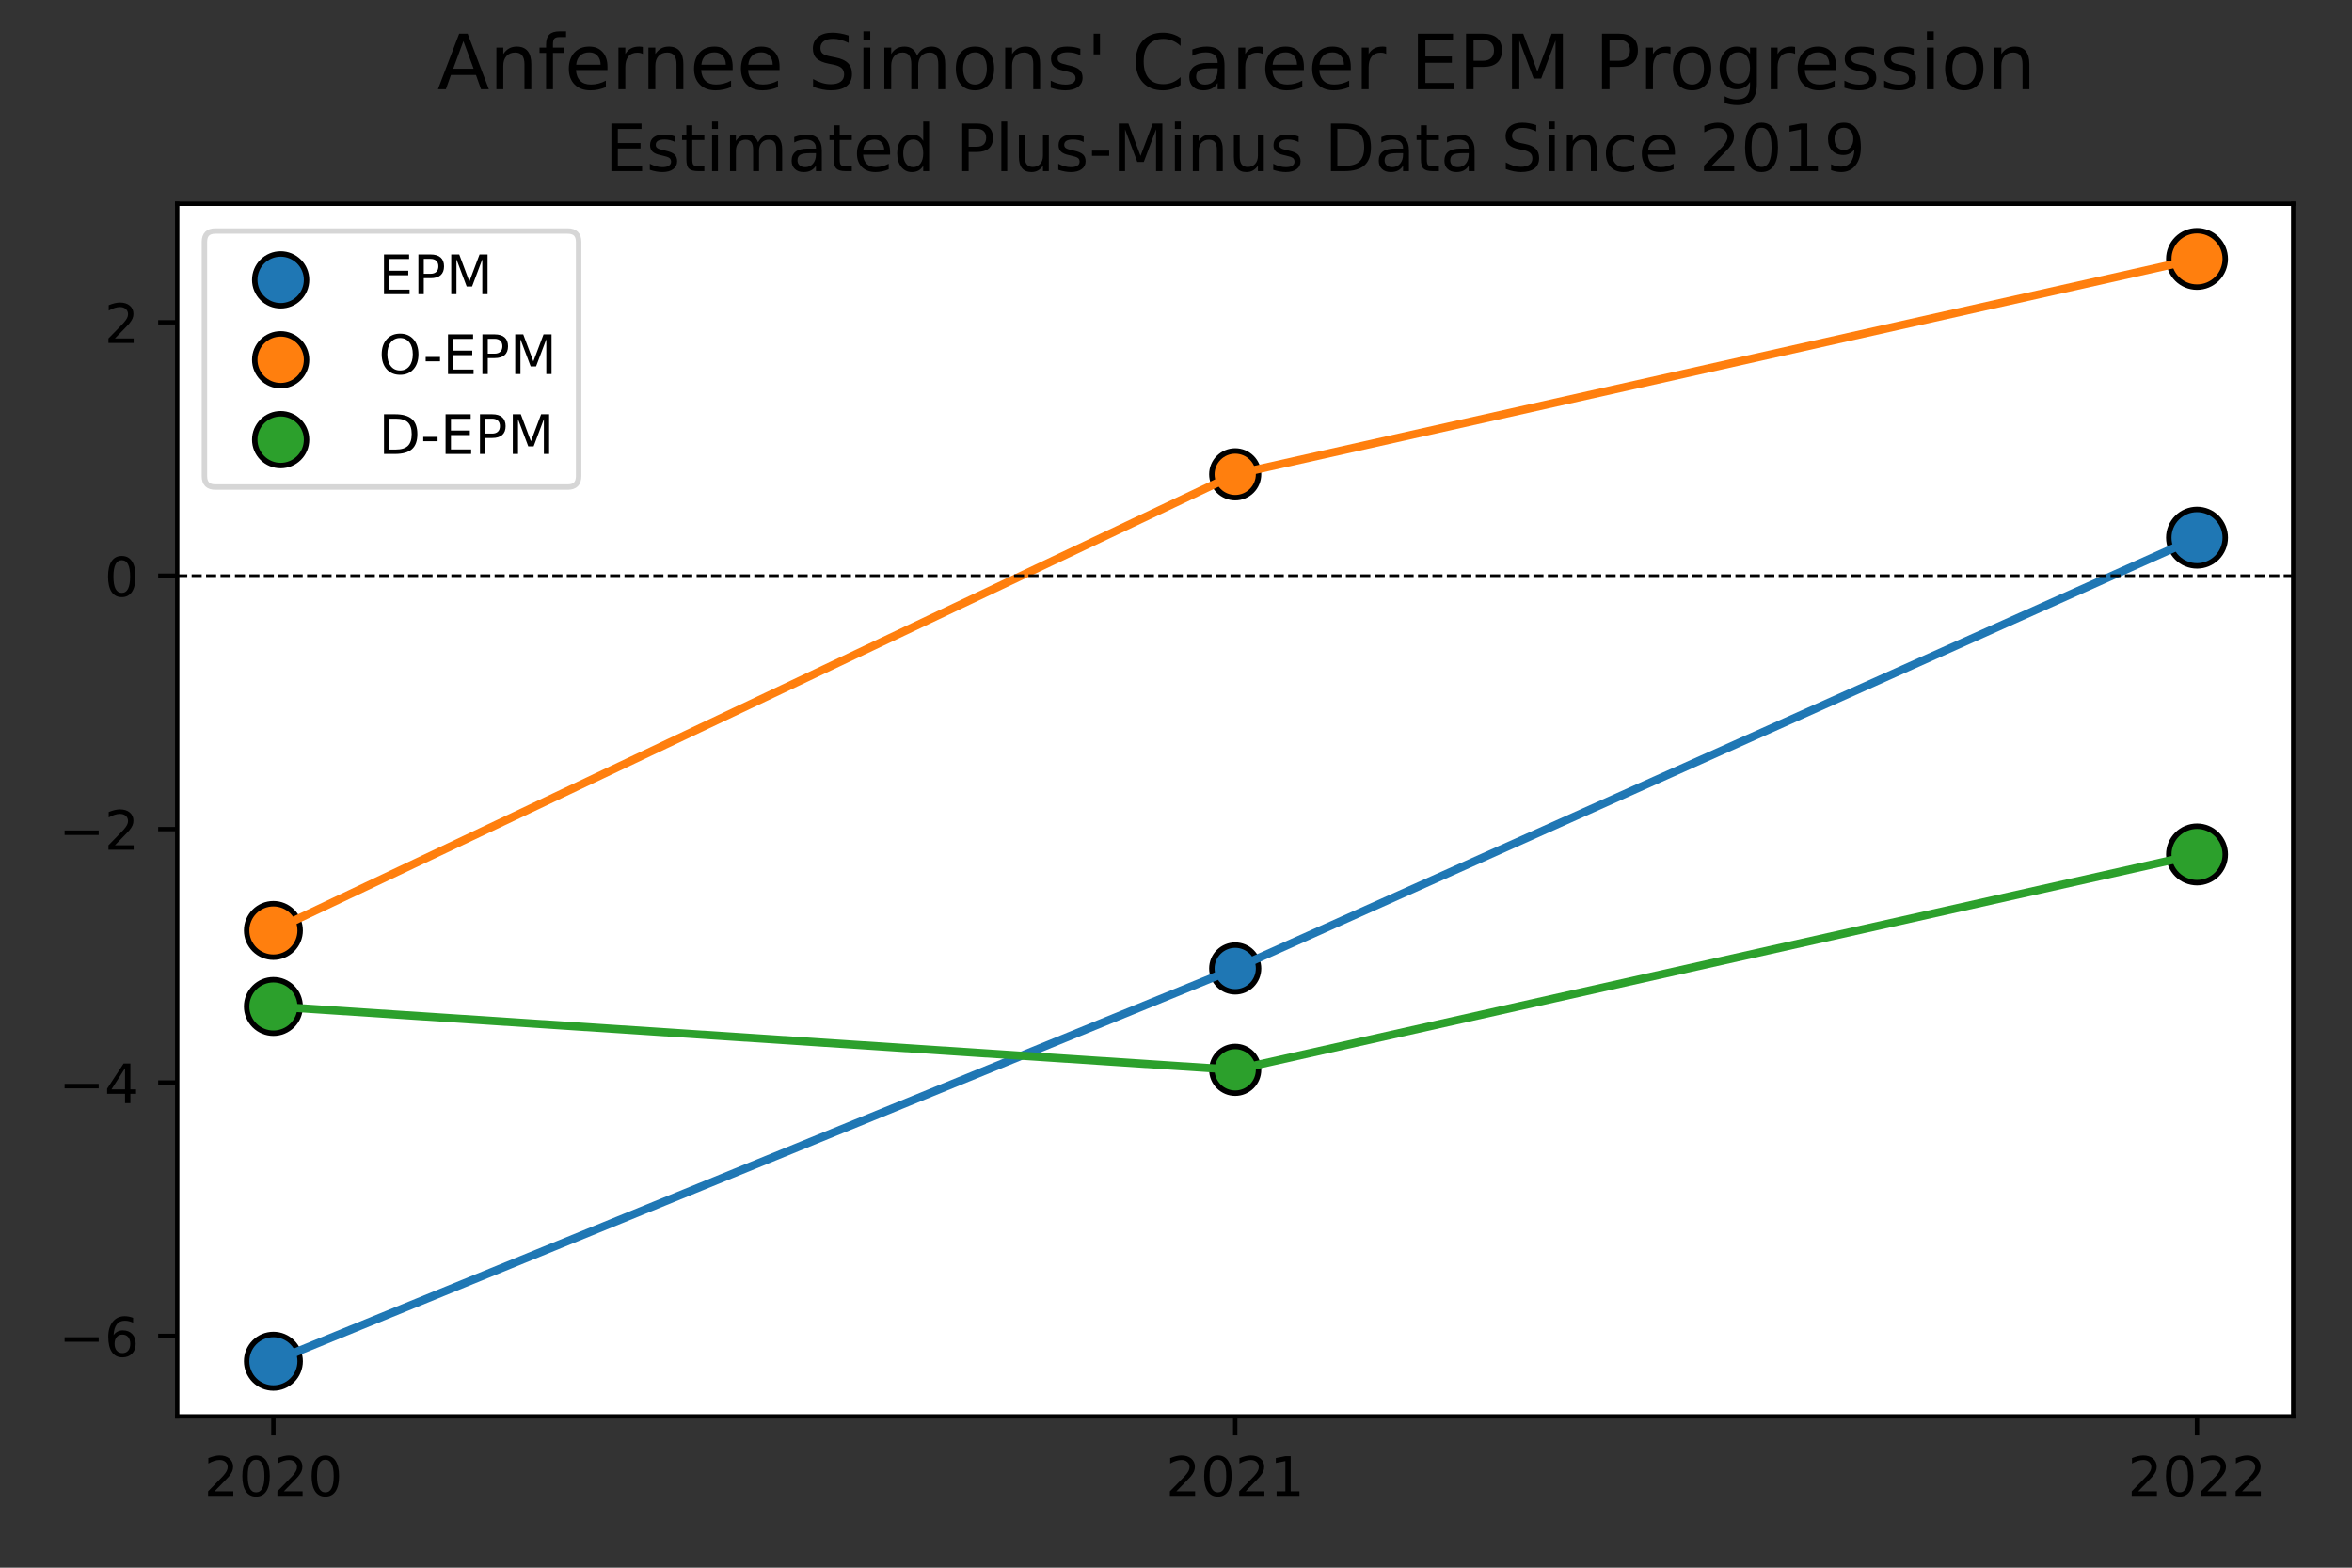 <?xml version="1.0" encoding="utf-8" standalone="no"?>
<!DOCTYPE svg PUBLIC "-//W3C//DTD SVG 1.1//EN"
  "http://www.w3.org/Graphics/SVG/1.1/DTD/svg11.dtd">
<!-- Created with matplotlib (https://matplotlib.org/) -->
<svg height="288pt" version="1.1" viewBox="0 0 432 288" width="432pt" xmlns="http://www.w3.org/2000/svg" xmlns:xlink="http://www.w3.org/1999/xlink">
 <rect x="0" y="0" width="432" height="288" fill="#333333" stroke="none"/>
 <defs>
  <style type="text/css">*{stroke-linecap:butt;stroke-linejoin:round;}</style>
 </defs>
 <g id="figure_1">
  <g id="patch_1">
   <path d="M 0 288 
L 432 288 
L 432 0 
L 0 0 
z
" style="fill:none;"/>
  </g>
  <g id="axes_1">
   <g id="patch_2">
    <path d="M 32.55 260.2 
L 421.2 260.2 
L 421.2 37.44 
L 32.55 37.44 
z
" style="fill:#ffffff;"/>
   </g>
   <g id="PathCollection_1">
    <path clip-path="url(#p07c6277e33)" d="M 50.216 254.989 
C 51.519 254.989 52.769 254.471 53.691 253.549 
C 54.612 252.628 55.13 251.378 55.13 250.075 
C 55.13 248.771 54.612 247.521 53.691 246.6 
C 52.769 245.678 51.519 245.16 50.216 245.16 
C 48.913 245.16 47.663 245.678 46.741 246.6 
C 45.819 247.521 45.302 248.771 45.302 250.075 
C 45.302 251.378 45.819 252.628 46.741 253.549 
C 47.663 254.471 48.913 254.989 50.216 254.989 
z
" style="fill:#1f77b4;stroke:#000000;"/>
    <path clip-path="url(#p07c6277e33)" d="M 226.875 182.206 
C 228.013 182.206 229.104 181.754 229.908 180.949 
C 230.713 180.145 231.165 179.054 231.165 177.916 
C 231.165 176.779 230.713 175.687 229.908 174.883 
C 229.104 174.079 228.013 173.627 226.875 173.627 
C 225.737 173.627 224.646 174.079 223.842 174.883 
C 223.037 175.687 222.585 176.779 222.585 177.916 
C 222.585 179.054 223.037 180.145 223.842 180.949 
C 224.646 181.754 225.737 182.206 226.875 182.206 
z
" style="fill:#1f77b4;stroke:#000000;"/>
    <path clip-path="url(#p07c6277e33)" d="M 403.534 103.96 
C 404.909 103.96 406.228 103.413 407.2 102.441 
C 408.173 101.469 408.719 100.15 408.719 98.775 
C 408.719 97.4 408.173 96.081 407.2 95.108 
C 406.228 94.136 404.909 93.59 403.534 93.59 
C 402.159 93.59 400.84 94.136 399.868 95.108 
C 398.895 96.081 398.349 97.4 398.349 98.775 
C 398.349 100.15 398.895 101.469 399.868 102.441 
C 400.84 103.413 402.159 103.96 403.534 103.96 
z
" style="fill:#1f77b4;stroke:#000000;"/>
   </g>
   <g id="PathCollection_2">
    <path clip-path="url(#p07c6277e33)" d="M 50.216 175.847 
C 51.519 175.847 52.769 175.33 53.691 174.408 
C 54.612 173.486 55.13 172.236 55.13 170.933 
C 55.13 169.63 54.612 168.38 53.691 167.458 
C 52.769 166.537 51.519 166.019 50.216 166.019 
C 48.913 166.019 47.663 166.537 46.741 167.458 
C 45.819 168.38 45.302 169.63 45.302 170.933 
C 45.302 172.236 45.819 173.486 46.741 174.408 
C 47.663 175.33 48.913 175.847 50.216 175.847 
z
" style="fill:#ff7f0e;stroke:#000000;"/>
    <path clip-path="url(#p07c6277e33)" d="M 226.875 91.426 
C 228.013 91.426 229.104 90.974 229.908 90.169 
C 230.713 89.365 231.165 88.274 231.165 87.136 
C 231.165 85.999 230.713 84.907 229.908 84.103 
C 229.104 83.299 228.013 82.847 226.875 82.847 
C 225.737 82.847 224.646 83.299 223.842 84.103 
C 223.037 84.907 222.585 85.999 222.585 87.136 
C 222.585 88.274 223.037 89.365 223.842 90.169 
C 224.646 90.974 225.737 91.426 226.875 91.426 
z
" style="fill:#ff7f0e;stroke:#000000;"/>
    <path clip-path="url(#p07c6277e33)" d="M 403.534 52.75 
C 404.909 52.75 406.228 52.204 407.2 51.232 
C 408.173 50.259 408.719 48.941 408.719 47.565 
C 408.719 46.19 408.173 44.871 407.2 43.899 
C 406.228 42.927 404.909 42.381 403.534 42.381 
C 402.159 42.381 400.84 42.927 399.868 43.899 
C 398.895 44.871 398.349 46.19 398.349 47.565 
C 398.349 48.941 398.895 50.259 399.868 51.232 
C 400.84 52.204 402.159 52.75 403.534 52.75 
z
" style="fill:#ff7f0e;stroke:#000000;"/>
   </g>
   <g id="PathCollection_3">
    <path clip-path="url(#p07c6277e33)" d="M 50.216 189.813 
C 51.519 189.813 52.769 189.296 53.691 188.374 
C 54.612 187.453 55.13 186.202 55.13 184.899 
C 55.13 183.596 54.612 182.346 53.691 181.424 
C 52.769 180.503 51.519 179.985 50.216 179.985 
C 48.913 179.985 47.663 180.503 46.741 181.424 
C 45.819 182.346 45.302 183.596 45.302 184.899 
C 45.302 186.202 45.819 187.453 46.741 188.374 
C 47.663 189.296 48.913 189.813 50.216 189.813 
z
" style="fill:#2ca02c;stroke:#000000;"/>
    <path clip-path="url(#p07c6277e33)" d="M 226.875 200.827 
C 228.013 200.827 229.104 200.375 229.908 199.571 
C 230.713 198.766 231.165 197.675 231.165 196.538 
C 231.165 195.4 230.713 194.309 229.908 193.505 
C 229.104 192.7 228.013 192.248 226.875 192.248 
C 225.737 192.248 224.646 192.7 223.842 193.505 
C 223.037 194.309 222.585 195.4 222.585 196.538 
C 222.585 197.675 223.037 198.766 223.842 199.571 
C 224.646 200.375 225.737 200.827 226.875 200.827 
z
" style="fill:#2ca02c;stroke:#000000;"/>
    <path clip-path="url(#p07c6277e33)" d="M 403.534 162.152 
C 404.909 162.152 406.228 161.606 407.2 160.633 
C 408.173 159.661 408.719 158.342 408.719 156.967 
C 408.719 155.592 408.173 154.273 407.2 153.301 
C 406.228 152.328 404.909 151.782 403.534 151.782 
C 402.159 151.782 400.84 152.328 399.868 153.301 
C 398.895 154.273 398.349 155.592 398.349 156.967 
C 398.349 158.342 398.895 159.661 399.868 160.633 
C 400.84 161.606 402.159 162.152 403.534 162.152 
z
" style="fill:#2ca02c;stroke:#000000;"/>
   </g>
   <g id="matplotlib.axis_1">
    <g id="xtick_1">
     <g id="line2d_1">
      <defs>
       <path d="M 0 0 
L 0 3.5 
" id="m295ca625ce" style="stroke:#000000;stroke-width:0.8;"/>
      </defs>
      <g>
       <use style="stroke:#000000;stroke-width:0.8;" x="50.216" xlink:href="#m295ca625ce" y="260.2"/>
      </g>
     </g>
     <g id="text_1">
      <!-- 2020 -->
      <g transform="translate(37.491 274.798)scale(0.1 -0.1)">
       <defs>
        <path d="M 19.188 8.297 
L 53.609 8.297 
L 53.609 0 
L 7.328 0 
L 7.328 8.297 
Q 12.938 14.109 22.625 23.891 
Q 32.328 33.688 34.812 36.531 
Q 39.547 41.844 41.422 45.531 
Q 43.312 49.219 43.312 52.781 
Q 43.312 58.594 39.234 62.25 
Q 35.156 65.922 28.609 65.922 
Q 23.969 65.922 18.812 64.312 
Q 13.672 62.703 7.812 59.422 
L 7.812 69.391 
Q 13.766 71.781 18.938 73 
Q 24.125 74.219 28.422 74.219 
Q 39.75 74.219 46.484 68.547 
Q 53.219 62.891 53.219 53.422 
Q 53.219 48.922 51.531 44.891 
Q 49.859 40.875 45.406 35.406 
Q 44.188 33.984 37.641 27.219 
Q 31.109 20.453 19.188 8.297 
z
" id="DejaVuSans-50"/>
        <path d="M 31.781 66.406 
Q 24.172 66.406 20.328 58.906 
Q 16.5 51.422 16.5 36.375 
Q 16.5 21.391 20.328 13.891 
Q 24.172 6.391 31.781 6.391 
Q 39.453 6.391 43.281 13.891 
Q 47.125 21.391 47.125 36.375 
Q 47.125 51.422 43.281 58.906 
Q 39.453 66.406 31.781 66.406 
z
M 31.781 74.219 
Q 44.047 74.219 50.516 64.516 
Q 56.984 54.828 56.984 36.375 
Q 56.984 17.969 50.516 8.266 
Q 44.047 -1.422 31.781 -1.422 
Q 19.531 -1.422 13.062 8.266 
Q 6.594 17.969 6.594 36.375 
Q 6.594 54.828 13.062 64.516 
Q 19.531 74.219 31.781 74.219 
z
" id="DejaVuSans-48"/>
       </defs>
       <use xlink:href="#DejaVuSans-50"/>
       <use x="63.623" xlink:href="#DejaVuSans-48"/>
       <use x="127.246" xlink:href="#DejaVuSans-50"/>
       <use x="190.869" xlink:href="#DejaVuSans-48"/>
      </g>
     </g>
    </g>
    <g id="xtick_2">
     <g id="line2d_2">
      <g>
       <use style="stroke:#000000;stroke-width:0.8;" x="226.875" xlink:href="#m295ca625ce" y="260.2"/>
      </g>
     </g>
     <g id="text_2">
      <!-- 2021 -->
      <g transform="translate(214.15 274.798)scale(0.1 -0.1)">
       <defs>
        <path d="M 12.406 8.297 
L 28.516 8.297 
L 28.516 63.922 
L 10.984 60.406 
L 10.984 69.391 
L 28.422 72.906 
L 38.281 72.906 
L 38.281 8.297 
L 54.391 8.297 
L 54.391 0 
L 12.406 0 
z
" id="DejaVuSans-49"/>
       </defs>
       <use xlink:href="#DejaVuSans-50"/>
       <use x="63.623" xlink:href="#DejaVuSans-48"/>
       <use x="127.246" xlink:href="#DejaVuSans-50"/>
       <use x="190.869" xlink:href="#DejaVuSans-49"/>
      </g>
     </g>
    </g>
    <g id="xtick_3">
     <g id="line2d_3">
      <g>
       <use style="stroke:#000000;stroke-width:0.8;" x="403.534" xlink:href="#m295ca625ce" y="260.2"/>
      </g>
     </g>
     <g id="text_3">
      <!-- 2022 -->
      <g transform="translate(390.809 274.798)scale(0.1 -0.1)">
       <use xlink:href="#DejaVuSans-50"/>
       <use x="63.623" xlink:href="#DejaVuSans-48"/>
       <use x="127.246" xlink:href="#DejaVuSans-50"/>
       <use x="190.869" xlink:href="#DejaVuSans-50"/>
      </g>
     </g>
    </g>
   </g>
   <g id="matplotlib.axis_2">
    <g id="ytick_1">
     <g id="line2d_4">
      <defs>
       <path d="M 0 0 
L -3.5 0 
" id="m78c8494f70" style="stroke:#000000;stroke-width:0.8;"/>
      </defs>
      <g>
       <use style="stroke:#000000;stroke-width:0.8;" x="32.55" xlink:href="#m78c8494f70" y="245.419"/>
      </g>
     </g>
     <g id="text_4">
      <!-- −6 -->
      <g transform="translate(10.808 249.218)scale(0.1 -0.1)">
       <defs>
        <path d="M 10.594 35.5 
L 73.188 35.5 
L 73.188 27.203 
L 10.594 27.203 
z
" id="DejaVuSans-8722"/>
        <path d="M 33.016 40.375 
Q 26.375 40.375 22.484 35.828 
Q 18.609 31.297 18.609 23.391 
Q 18.609 15.531 22.484 10.953 
Q 26.375 6.391 33.016 6.391 
Q 39.656 6.391 43.531 10.953 
Q 47.406 15.531 47.406 23.391 
Q 47.406 31.297 43.531 35.828 
Q 39.656 40.375 33.016 40.375 
z
M 52.594 71.297 
L 52.594 62.312 
Q 48.875 64.062 45.094 64.984 
Q 41.312 65.922 37.594 65.922 
Q 27.828 65.922 22.672 59.328 
Q 17.531 52.734 16.797 39.406 
Q 19.672 43.656 24.016 45.922 
Q 28.375 48.188 33.594 48.188 
Q 44.578 48.188 50.953 41.516 
Q 57.328 34.859 57.328 23.391 
Q 57.328 12.156 50.688 5.359 
Q 44.047 -1.422 33.016 -1.422 
Q 20.359 -1.422 13.672 8.266 
Q 6.984 17.969 6.984 36.375 
Q 6.984 53.656 15.188 63.938 
Q 23.391 74.219 37.203 74.219 
Q 40.922 74.219 44.703 73.484 
Q 48.484 72.75 52.594 71.297 
z
" id="DejaVuSans-54"/>
       </defs>
       <use xlink:href="#DejaVuSans-8722"/>
       <use x="83.789" xlink:href="#DejaVuSans-54"/>
      </g>
     </g>
    </g>
    <g id="ytick_2">
     <g id="line2d_5">
      <g>
       <use style="stroke:#000000;stroke-width:0.8;" x="32.55" xlink:href="#m78c8494f70" y="198.865"/>
      </g>
     </g>
     <g id="text_5">
      <!-- −4 -->
      <g transform="translate(10.808 202.665)scale(0.1 -0.1)">
       <defs>
        <path d="M 37.797 64.312 
L 12.891 25.391 
L 37.797 25.391 
z
M 35.203 72.906 
L 47.609 72.906 
L 47.609 25.391 
L 58.016 25.391 
L 58.016 17.188 
L 47.609 17.188 
L 47.609 0 
L 37.797 0 
L 37.797 17.188 
L 4.891 17.188 
L 4.891 26.703 
z
" id="DejaVuSans-52"/>
       </defs>
       <use xlink:href="#DejaVuSans-8722"/>
       <use x="83.789" xlink:href="#DejaVuSans-52"/>
      </g>
     </g>
    </g>
    <g id="ytick_3">
     <g id="line2d_6">
      <g>
       <use style="stroke:#000000;stroke-width:0.8;" x="32.55" xlink:href="#m78c8494f70" y="152.312"/>
      </g>
     </g>
     <g id="text_6">
      <!-- −2 -->
      <g transform="translate(10.808 156.111)scale(0.1 -0.1)">
       <use xlink:href="#DejaVuSans-8722"/>
       <use x="83.789" xlink:href="#DejaVuSans-50"/>
      </g>
     </g>
    </g>
    <g id="ytick_4">
     <g id="line2d_7">
      <g>
       <use style="stroke:#000000;stroke-width:0.8;" x="32.55" xlink:href="#m78c8494f70" y="105.758"/>
      </g>
     </g>
     <g id="text_7">
      <!-- 0 -->
      <g transform="translate(19.188 109.557)scale(0.1 -0.1)">
       <use xlink:href="#DejaVuSans-48"/>
      </g>
     </g>
    </g>
    <g id="ytick_5">
     <g id="line2d_8">
      <g>
       <use style="stroke:#000000;stroke-width:0.8;" x="32.55" xlink:href="#m78c8494f70" y="59.204"/>
      </g>
     </g>
     <g id="text_8">
      <!-- 2 -->
      <g transform="translate(19.188 63.003)scale(0.1 -0.1)">
       <use xlink:href="#DejaVuSans-50"/>
      </g>
     </g>
    </g>
   </g>
   <g id="line2d_9">
    <path clip-path="url(#p07c6277e33)" d="M 50.216 250.075 
L 226.875 177.916 
L 403.534 98.775 
" style="fill:none;stroke:#1f77b4;stroke-linecap:square;stroke-width:1.5;"/>
   </g>
   <g id="line2d_10">
    <path clip-path="url(#p07c6277e33)" d="M 50.216 170.933 
L 226.875 87.136 
L 403.534 47.565 
" style="fill:none;stroke:#ff7f0e;stroke-linecap:square;stroke-width:1.5;"/>
   </g>
   <g id="line2d_11">
    <path clip-path="url(#p07c6277e33)" d="M 50.216 184.899 
L 226.875 196.538 
L 403.534 156.967 
" style="fill:none;stroke:#2ca02c;stroke-linecap:square;stroke-width:1.5;"/>
   </g>
   <g id="line2d_12">
    <path clip-path="url(#p07c6277e33)" d="M 32.55 105.758 
L 421.2 105.758 
" style="fill:none;stroke:#000000;stroke-dasharray:1.85,0.8;stroke-dashoffset:0;stroke-width:0.5;"/>
   </g>
   <g id="patch_3">
    <path d="M 32.55 260.2 
L 32.55 37.44 
" style="fill:none;stroke:#000000;stroke-linecap:square;stroke-linejoin:miter;stroke-width:0.8;"/>
   </g>
   <g id="patch_4">
    <path d="M 421.2 260.2 
L 421.2 37.44 
" style="fill:none;stroke:#000000;stroke-linecap:square;stroke-linejoin:miter;stroke-width:0.8;"/>
   </g>
   <g id="patch_5">
    <path d="M 32.55 260.2 
L 421.2 260.2 
" style="fill:none;stroke:#000000;stroke-linecap:square;stroke-linejoin:miter;stroke-width:0.8;"/>
   </g>
   <g id="patch_6">
    <path d="M 32.55 37.44 
L 421.2 37.44 
" style="fill:none;stroke:#000000;stroke-linecap:square;stroke-linejoin:miter;stroke-width:0.8;"/>
   </g>
   <g id="text_9">
    <!-- Estimated Plus-Minus Data Since 2019 -->
    <g transform="translate(111.12 31.44)scale(0.12 -0.12)">
     <defs>
      <path d="M 9.812 72.906 
L 55.906 72.906 
L 55.906 64.594 
L 19.672 64.594 
L 19.672 43.016 
L 54.391 43.016 
L 54.391 34.719 
L 19.672 34.719 
L 19.672 8.297 
L 56.781 8.297 
L 56.781 0 
L 9.812 0 
z
" id="DejaVuSans-69"/>
      <path d="M 44.281 53.078 
L 44.281 44.578 
Q 40.484 46.531 36.375 47.5 
Q 32.281 48.484 27.875 48.484 
Q 21.188 48.484 17.844 46.438 
Q 14.5 44.391 14.5 40.281 
Q 14.5 37.156 16.891 35.375 
Q 19.281 33.594 26.516 31.984 
L 29.594 31.297 
Q 39.156 29.25 43.188 25.516 
Q 47.219 21.781 47.219 15.094 
Q 47.219 7.469 41.188 3.016 
Q 35.156 -1.422 24.609 -1.422 
Q 20.219 -1.422 15.453 -0.562 
Q 10.688 0.297 5.422 2 
L 5.422 11.281 
Q 10.406 8.688 15.234 7.391 
Q 20.062 6.109 24.812 6.109 
Q 31.156 6.109 34.562 8.281 
Q 37.984 10.453 37.984 14.406 
Q 37.984 18.062 35.516 20.016 
Q 33.062 21.969 24.703 23.781 
L 21.578 24.516 
Q 13.234 26.266 9.516 29.906 
Q 5.812 33.547 5.812 39.891 
Q 5.812 47.609 11.281 51.797 
Q 16.75 56 26.812 56 
Q 31.781 56 36.172 55.266 
Q 40.578 54.547 44.281 53.078 
z
" id="DejaVuSans-115"/>
      <path d="M 18.312 70.219 
L 18.312 54.688 
L 36.812 54.688 
L 36.812 47.703 
L 18.312 47.703 
L 18.312 18.016 
Q 18.312 11.328 20.141 9.422 
Q 21.969 7.516 27.594 7.516 
L 36.812 7.516 
L 36.812 0 
L 27.594 0 
Q 17.188 0 13.234 3.875 
Q 9.281 7.766 9.281 18.016 
L 9.281 47.703 
L 2.688 47.703 
L 2.688 54.688 
L 9.281 54.688 
L 9.281 70.219 
z
" id="DejaVuSans-116"/>
      <path d="M 9.422 54.688 
L 18.406 54.688 
L 18.406 0 
L 9.422 0 
z
M 9.422 75.984 
L 18.406 75.984 
L 18.406 64.594 
L 9.422 64.594 
z
" id="DejaVuSans-105"/>
      <path d="M 52 44.188 
Q 55.375 50.25 60.062 53.125 
Q 64.75 56 71.094 56 
Q 79.641 56 84.281 50.016 
Q 88.922 44.047 88.922 33.016 
L 88.922 0 
L 79.891 0 
L 79.891 32.719 
Q 79.891 40.578 77.094 44.375 
Q 74.312 48.188 68.609 48.188 
Q 61.625 48.188 57.562 43.547 
Q 53.516 38.922 53.516 30.906 
L 53.516 0 
L 44.484 0 
L 44.484 32.719 
Q 44.484 40.625 41.703 44.406 
Q 38.922 48.188 33.109 48.188 
Q 26.219 48.188 22.156 43.531 
Q 18.109 38.875 18.109 30.906 
L 18.109 0 
L 9.078 0 
L 9.078 54.688 
L 18.109 54.688 
L 18.109 46.188 
Q 21.188 51.219 25.484 53.609 
Q 29.781 56 35.688 56 
Q 41.656 56 45.828 52.969 
Q 50 49.953 52 44.188 
z
" id="DejaVuSans-109"/>
      <path d="M 34.281 27.484 
Q 23.391 27.484 19.188 25 
Q 14.984 22.516 14.984 16.5 
Q 14.984 11.719 18.141 8.906 
Q 21.297 6.109 26.703 6.109 
Q 34.188 6.109 38.703 11.406 
Q 43.219 16.703 43.219 25.484 
L 43.219 27.484 
z
M 52.203 31.203 
L 52.203 0 
L 43.219 0 
L 43.219 8.297 
Q 40.141 3.328 35.547 0.953 
Q 30.953 -1.422 24.312 -1.422 
Q 15.922 -1.422 10.953 3.297 
Q 6 8.016 6 15.922 
Q 6 25.141 12.172 29.828 
Q 18.359 34.516 30.609 34.516 
L 43.219 34.516 
L 43.219 35.406 
Q 43.219 41.609 39.141 45 
Q 35.062 48.391 27.688 48.391 
Q 23 48.391 18.547 47.266 
Q 14.109 46.141 10.016 43.891 
L 10.016 52.203 
Q 14.938 54.109 19.578 55.047 
Q 24.219 56 28.609 56 
Q 40.484 56 46.344 49.844 
Q 52.203 43.703 52.203 31.203 
z
" id="DejaVuSans-97"/>
      <path d="M 56.203 29.594 
L 56.203 25.203 
L 14.891 25.203 
Q 15.484 15.922 20.484 11.062 
Q 25.484 6.203 34.422 6.203 
Q 39.594 6.203 44.453 7.469 
Q 49.312 8.734 54.109 11.281 
L 54.109 2.781 
Q 49.266 0.734 44.188 -0.344 
Q 39.109 -1.422 33.891 -1.422 
Q 20.797 -1.422 13.156 6.188 
Q 5.516 13.812 5.516 26.812 
Q 5.516 40.234 12.766 48.109 
Q 20.016 56 32.328 56 
Q 43.359 56 49.781 48.891 
Q 56.203 41.797 56.203 29.594 
z
M 47.219 32.234 
Q 47.125 39.594 43.094 43.984 
Q 39.062 48.391 32.422 48.391 
Q 24.906 48.391 20.391 44.141 
Q 15.875 39.891 15.188 32.172 
z
" id="DejaVuSans-101"/>
      <path d="M 45.406 46.391 
L 45.406 75.984 
L 54.391 75.984 
L 54.391 0 
L 45.406 0 
L 45.406 8.203 
Q 42.578 3.328 38.25 0.953 
Q 33.938 -1.422 27.875 -1.422 
Q 17.969 -1.422 11.734 6.484 
Q 5.516 14.406 5.516 27.297 
Q 5.516 40.188 11.734 48.094 
Q 17.969 56 27.875 56 
Q 33.938 56 38.25 53.625 
Q 42.578 51.266 45.406 46.391 
z
M 14.797 27.297 
Q 14.797 17.391 18.875 11.75 
Q 22.953 6.109 30.078 6.109 
Q 37.203 6.109 41.297 11.75 
Q 45.406 17.391 45.406 27.297 
Q 45.406 37.203 41.297 42.844 
Q 37.203 48.484 30.078 48.484 
Q 22.953 48.484 18.875 42.844 
Q 14.797 37.203 14.797 27.297 
z
" id="DejaVuSans-100"/>
      <path id="DejaVuSans-32"/>
      <path d="M 19.672 64.797 
L 19.672 37.406 
L 32.078 37.406 
Q 38.969 37.406 42.719 40.969 
Q 46.484 44.531 46.484 51.125 
Q 46.484 57.672 42.719 61.234 
Q 38.969 64.797 32.078 64.797 
z
M 9.812 72.906 
L 32.078 72.906 
Q 44.344 72.906 50.609 67.359 
Q 56.891 61.812 56.891 51.125 
Q 56.891 40.328 50.609 34.812 
Q 44.344 29.297 32.078 29.297 
L 19.672 29.297 
L 19.672 0 
L 9.812 0 
z
" id="DejaVuSans-80"/>
      <path d="M 9.422 75.984 
L 18.406 75.984 
L 18.406 0 
L 9.422 0 
z
" id="DejaVuSans-108"/>
      <path d="M 8.5 21.578 
L 8.5 54.688 
L 17.484 54.688 
L 17.484 21.922 
Q 17.484 14.156 20.5 10.266 
Q 23.531 6.391 29.594 6.391 
Q 36.859 6.391 41.078 11.031 
Q 45.312 15.672 45.312 23.688 
L 45.312 54.688 
L 54.297 54.688 
L 54.297 0 
L 45.312 0 
L 45.312 8.406 
Q 42.047 3.422 37.719 1 
Q 33.406 -1.422 27.688 -1.422 
Q 18.266 -1.422 13.375 4.438 
Q 8.5 10.297 8.5 21.578 
z
M 31.109 56 
z
" id="DejaVuSans-117"/>
      <path d="M 4.891 31.391 
L 31.203 31.391 
L 31.203 23.391 
L 4.891 23.391 
z
" id="DejaVuSans-45"/>
      <path d="M 9.812 72.906 
L 24.516 72.906 
L 43.109 23.297 
L 61.812 72.906 
L 76.516 72.906 
L 76.516 0 
L 66.891 0 
L 66.891 64.016 
L 48.094 14.016 
L 38.188 14.016 
L 19.391 64.016 
L 19.391 0 
L 9.812 0 
z
" id="DejaVuSans-77"/>
      <path d="M 54.891 33.016 
L 54.891 0 
L 45.906 0 
L 45.906 32.719 
Q 45.906 40.484 42.875 44.328 
Q 39.844 48.188 33.797 48.188 
Q 26.516 48.188 22.312 43.547 
Q 18.109 38.922 18.109 30.906 
L 18.109 0 
L 9.078 0 
L 9.078 54.688 
L 18.109 54.688 
L 18.109 46.188 
Q 21.344 51.125 25.703 53.562 
Q 30.078 56 35.797 56 
Q 45.219 56 50.047 50.172 
Q 54.891 44.344 54.891 33.016 
z
" id="DejaVuSans-110"/>
      <path d="M 19.672 64.797 
L 19.672 8.109 
L 31.594 8.109 
Q 46.688 8.109 53.688 14.938 
Q 60.688 21.781 60.688 36.531 
Q 60.688 51.172 53.688 57.984 
Q 46.688 64.797 31.594 64.797 
z
M 9.812 72.906 
L 30.078 72.906 
Q 51.266 72.906 61.172 64.094 
Q 71.094 55.281 71.094 36.531 
Q 71.094 17.672 61.125 8.828 
Q 51.172 0 30.078 0 
L 9.812 0 
z
" id="DejaVuSans-68"/>
      <path d="M 53.516 70.516 
L 53.516 60.891 
Q 47.906 63.578 42.922 64.891 
Q 37.938 66.219 33.297 66.219 
Q 25.25 66.219 20.875 63.094 
Q 16.5 59.969 16.5 54.203 
Q 16.5 49.359 19.406 46.891 
Q 22.312 44.438 30.422 42.922 
L 36.375 41.703 
Q 47.406 39.594 52.656 34.297 
Q 57.906 29 57.906 20.125 
Q 57.906 9.516 50.797 4.047 
Q 43.703 -1.422 29.984 -1.422 
Q 24.812 -1.422 18.969 -0.25 
Q 13.141 0.922 6.891 3.219 
L 6.891 13.375 
Q 12.891 10.016 18.656 8.297 
Q 24.422 6.594 29.984 6.594 
Q 38.422 6.594 43.016 9.906 
Q 47.609 13.234 47.609 19.391 
Q 47.609 24.75 44.312 27.781 
Q 41.016 30.812 33.5 32.328 
L 27.484 33.5 
Q 16.453 35.688 11.516 40.375 
Q 6.594 45.062 6.594 53.422 
Q 6.594 63.094 13.406 68.656 
Q 20.219 74.219 32.172 74.219 
Q 37.312 74.219 42.625 73.281 
Q 47.953 72.359 53.516 70.516 
z
" id="DejaVuSans-83"/>
      <path d="M 48.781 52.594 
L 48.781 44.188 
Q 44.969 46.297 41.141 47.344 
Q 37.312 48.391 33.406 48.391 
Q 24.656 48.391 19.812 42.844 
Q 14.984 37.312 14.984 27.297 
Q 14.984 17.281 19.812 11.734 
Q 24.656 6.203 33.406 6.203 
Q 37.312 6.203 41.141 7.25 
Q 44.969 8.297 48.781 10.406 
L 48.781 2.094 
Q 45.016 0.344 40.984 -0.531 
Q 36.969 -1.422 32.422 -1.422 
Q 20.062 -1.422 12.781 6.344 
Q 5.516 14.109 5.516 27.297 
Q 5.516 40.672 12.859 48.328 
Q 20.219 56 33.016 56 
Q 37.156 56 41.109 55.141 
Q 45.062 54.297 48.781 52.594 
z
" id="DejaVuSans-99"/>
      <path d="M 10.984 1.516 
L 10.984 10.5 
Q 14.703 8.734 18.5 7.812 
Q 22.312 6.891 25.984 6.891 
Q 35.75 6.891 40.891 13.453 
Q 46.047 20.016 46.781 33.406 
Q 43.953 29.203 39.594 26.953 
Q 35.25 24.703 29.984 24.703 
Q 19.047 24.703 12.672 31.312 
Q 6.297 37.938 6.297 49.422 
Q 6.297 60.641 12.938 67.422 
Q 19.578 74.219 30.609 74.219 
Q 43.266 74.219 49.922 64.516 
Q 56.594 54.828 56.594 36.375 
Q 56.594 19.141 48.406 8.859 
Q 40.234 -1.422 26.422 -1.422 
Q 22.703 -1.422 18.891 -0.688 
Q 15.094 0.047 10.984 1.516 
z
M 30.609 32.422 
Q 37.25 32.422 41.125 36.953 
Q 45.016 41.5 45.016 49.422 
Q 45.016 57.281 41.125 61.844 
Q 37.25 66.406 30.609 66.406 
Q 23.969 66.406 20.094 61.844 
Q 16.219 57.281 16.219 49.422 
Q 16.219 41.5 20.094 36.953 
Q 23.969 32.422 30.609 32.422 
z
" id="DejaVuSans-57"/>
     </defs>
     <use xlink:href="#DejaVuSans-69"/>
     <use x="63.184" xlink:href="#DejaVuSans-115"/>
     <use x="115.283" xlink:href="#DejaVuSans-116"/>
     <use x="154.492" xlink:href="#DejaVuSans-105"/>
     <use x="182.275" xlink:href="#DejaVuSans-109"/>
     <use x="279.688" xlink:href="#DejaVuSans-97"/>
     <use x="340.967" xlink:href="#DejaVuSans-116"/>
     <use x="380.176" xlink:href="#DejaVuSans-101"/>
     <use x="441.699" xlink:href="#DejaVuSans-100"/>
     <use x="505.176" xlink:href="#DejaVuSans-32"/>
     <use x="536.963" xlink:href="#DejaVuSans-80"/>
     <use x="597.266" xlink:href="#DejaVuSans-108"/>
     <use x="625.049" xlink:href="#DejaVuSans-117"/>
     <use x="688.428" xlink:href="#DejaVuSans-115"/>
     <use x="740.527" xlink:href="#DejaVuSans-45"/>
     <use x="776.611" xlink:href="#DejaVuSans-77"/>
     <use x="862.891" xlink:href="#DejaVuSans-105"/>
     <use x="890.674" xlink:href="#DejaVuSans-110"/>
     <use x="954.053" xlink:href="#DejaVuSans-117"/>
     <use x="1017.432" xlink:href="#DejaVuSans-115"/>
     <use x="1069.531" xlink:href="#DejaVuSans-32"/>
     <use x="1101.318" xlink:href="#DejaVuSans-68"/>
     <use x="1178.32" xlink:href="#DejaVuSans-97"/>
     <use x="1239.6" xlink:href="#DejaVuSans-116"/>
     <use x="1278.809" xlink:href="#DejaVuSans-97"/>
     <use x="1340.088" xlink:href="#DejaVuSans-32"/>
     <use x="1371.875" xlink:href="#DejaVuSans-83"/>
     <use x="1435.352" xlink:href="#DejaVuSans-105"/>
     <use x="1463.135" xlink:href="#DejaVuSans-110"/>
     <use x="1526.514" xlink:href="#DejaVuSans-99"/>
     <use x="1581.494" xlink:href="#DejaVuSans-101"/>
     <use x="1643.018" xlink:href="#DejaVuSans-32"/>
     <use x="1674.805" xlink:href="#DejaVuSans-50"/>
     <use x="1738.428" xlink:href="#DejaVuSans-48"/>
     <use x="1802.051" xlink:href="#DejaVuSans-49"/>
     <use x="1865.674" xlink:href="#DejaVuSans-57"/>
    </g>
   </g>
   <g id="legend_1">
    <g id="patch_7">
     <path d="M 39.55 89.474 
L 104.281 89.474 
Q 106.281 89.474 106.281 87.474 
L 106.281 44.44 
Q 106.281 42.44 104.281 42.44 
L 39.55 42.44 
Q 37.55 42.44 37.55 44.44 
L 37.55 87.474 
Q 37.55 89.474 39.55 89.474 
z
" style="fill:#ffffff;opacity:0.8;stroke:#cccccc;stroke-linejoin:miter;"/>
    </g>
    <g id="PathCollection_4">
     <defs>
      <path d="M 0 4.758 
C 1.262 4.758 2.472 4.257 3.365 3.365 
C 4.257 2.472 4.758 1.262 4.758 0 
C 4.758 -1.262 4.257 -2.472 3.365 -3.365 
C 2.472 -4.257 1.262 -4.758 0 -4.758 
C -1.262 -4.758 -2.472 -4.257 -3.365 -3.365 
C -4.257 -2.472 -4.758 -1.262 -4.758 0 
C -4.758 1.262 -4.257 2.472 -3.365 3.365 
C -2.472 4.257 -1.262 4.758 0 4.758 
z
" id="m00f868d2a1" style="stroke:#000000;"/>
     </defs>
     <g>
      <use style="fill:#1f77b4;stroke:#000000;" x="51.55" xlink:href="#m00f868d2a1" y="51.413"/>
     </g>
    </g>
    <g id="text_10">
     <!-- EPM -->
     <g transform="translate(69.55 54.038)scale(0.1 -0.1)">
      <use xlink:href="#DejaVuSans-69"/>
      <use x="63.184" xlink:href="#DejaVuSans-80"/>
      <use x="123.486" xlink:href="#DejaVuSans-77"/>
     </g>
    </g>
    <g id="PathCollection_5">
     <defs>
      <path d="M 0 4.758 
C 1.262 4.758 2.472 4.257 3.365 3.365 
C 4.257 2.472 4.758 1.262 4.758 0 
C 4.758 -1.262 4.257 -2.472 3.365 -3.365 
C 2.472 -4.257 1.262 -4.758 0 -4.758 
C -1.262 -4.758 -2.472 -4.257 -3.365 -3.365 
C -4.257 -2.472 -4.758 -1.262 -4.758 0 
C -4.758 1.262 -4.257 2.472 -3.365 3.365 
C -2.472 4.257 -1.262 4.758 0 4.758 
z
" id="m24bda4ab46" style="stroke:#000000;"/>
     </defs>
     <g>
      <use style="fill:#ff7f0e;stroke:#000000;" x="51.55" xlink:href="#m24bda4ab46" y="66.092"/>
     </g>
    </g>
    <g id="text_11">
     <!-- O-EPM -->
     <g transform="translate(69.55 68.717)scale(0.1 -0.1)">
      <defs>
       <path d="M 39.406 66.219 
Q 28.656 66.219 22.328 58.203 
Q 16.016 50.203 16.016 36.375 
Q 16.016 22.609 22.328 14.594 
Q 28.656 6.594 39.406 6.594 
Q 50.141 6.594 56.422 14.594 
Q 62.703 22.609 62.703 36.375 
Q 62.703 50.203 56.422 58.203 
Q 50.141 66.219 39.406 66.219 
z
M 39.406 74.219 
Q 54.734 74.219 63.906 63.938 
Q 73.094 53.656 73.094 36.375 
Q 73.094 19.141 63.906 8.859 
Q 54.734 -1.422 39.406 -1.422 
Q 24.031 -1.422 14.812 8.828 
Q 5.609 19.094 5.609 36.375 
Q 5.609 53.656 14.812 63.938 
Q 24.031 74.219 39.406 74.219 
z
" id="DejaVuSans-79"/>
      </defs>
      <use xlink:href="#DejaVuSans-79"/>
      <use x="81.461" xlink:href="#DejaVuSans-45"/>
      <use x="117.545" xlink:href="#DejaVuSans-69"/>
      <use x="180.729" xlink:href="#DejaVuSans-80"/>
      <use x="241.031" xlink:href="#DejaVuSans-77"/>
     </g>
    </g>
    <g id="PathCollection_6">
     <defs>
      <path d="M 0 4.758 
C 1.262 4.758 2.472 4.257 3.365 3.365 
C 4.257 2.472 4.758 1.262 4.758 0 
C 4.758 -1.262 4.257 -2.472 3.365 -3.365 
C 2.472 -4.257 1.262 -4.758 0 -4.758 
C -1.262 -4.758 -2.472 -4.257 -3.365 -3.365 
C -4.257 -2.472 -4.758 -1.262 -4.758 0 
C -4.758 1.262 -4.257 2.472 -3.365 3.365 
C -2.472 4.257 -1.262 4.758 0 4.758 
z
" id="m3694ef7888" style="stroke:#000000;"/>
     </defs>
     <g>
      <use style="fill:#2ca02c;stroke:#000000;" x="51.55" xlink:href="#m3694ef7888" y="80.77"/>
     </g>
    </g>
    <g id="text_12">
     <!-- D-EPM -->
     <g transform="translate(69.55 83.395)scale(0.1 -0.1)">
      <use xlink:href="#DejaVuSans-68"/>
      <use x="77.002" xlink:href="#DejaVuSans-45"/>
      <use x="113.086" xlink:href="#DejaVuSans-69"/>
      <use x="176.27" xlink:href="#DejaVuSans-80"/>
      <use x="236.572" xlink:href="#DejaVuSans-77"/>
     </g>
    </g>
   </g>
  </g>
  <g id="text_13">
   <!--      Anfernee Simons' Career EPM Progression -->
   <g transform="translate(58.076 16.398)scale(0.14 -0.14)">
    <defs>
     <path d="M 34.188 63.188 
L 20.797 26.906 
L 47.609 26.906 
z
M 28.609 72.906 
L 39.797 72.906 
L 67.578 0 
L 57.328 0 
L 50.688 18.703 
L 17.828 18.703 
L 11.188 0 
L 0.781 0 
z
" id="DejaVuSans-65"/>
     <path d="M 37.109 75.984 
L 37.109 68.5 
L 28.516 68.5 
Q 23.688 68.5 21.797 66.547 
Q 19.922 64.594 19.922 59.516 
L 19.922 54.688 
L 34.719 54.688 
L 34.719 47.703 
L 19.922 47.703 
L 19.922 0 
L 10.891 0 
L 10.891 47.703 
L 2.297 47.703 
L 2.297 54.688 
L 10.891 54.688 
L 10.891 58.5 
Q 10.891 67.625 15.141 71.797 
Q 19.391 75.984 28.609 75.984 
z
" id="DejaVuSans-102"/>
     <path d="M 41.109 46.297 
Q 39.594 47.172 37.812 47.578 
Q 36.031 48 33.891 48 
Q 26.266 48 22.188 43.047 
Q 18.109 38.094 18.109 28.812 
L 18.109 0 
L 9.078 0 
L 9.078 54.688 
L 18.109 54.688 
L 18.109 46.188 
Q 20.953 51.172 25.484 53.578 
Q 30.031 56 36.531 56 
Q 37.453 56 38.578 55.875 
Q 39.703 55.766 41.062 55.516 
z
" id="DejaVuSans-114"/>
     <path d="M 30.609 48.391 
Q 23.391 48.391 19.188 42.75 
Q 14.984 37.109 14.984 27.297 
Q 14.984 17.484 19.156 11.844 
Q 23.344 6.203 30.609 6.203 
Q 37.797 6.203 41.984 11.859 
Q 46.188 17.531 46.188 27.297 
Q 46.188 37.016 41.984 42.703 
Q 37.797 48.391 30.609 48.391 
z
M 30.609 56 
Q 42.328 56 49.016 48.375 
Q 55.719 40.766 55.719 27.297 
Q 55.719 13.875 49.016 6.219 
Q 42.328 -1.422 30.609 -1.422 
Q 18.844 -1.422 12.172 6.219 
Q 5.516 13.875 5.516 27.297 
Q 5.516 40.766 12.172 48.375 
Q 18.844 56 30.609 56 
z
" id="DejaVuSans-111"/>
     <path d="M 17.922 72.906 
L 17.922 45.797 
L 9.625 45.797 
L 9.625 72.906 
z
" id="DejaVuSans-39"/>
     <path d="M 64.406 67.281 
L 64.406 56.891 
Q 59.422 61.531 53.781 63.812 
Q 48.141 66.109 41.797 66.109 
Q 29.297 66.109 22.656 58.469 
Q 16.016 50.828 16.016 36.375 
Q 16.016 21.969 22.656 14.328 
Q 29.297 6.688 41.797 6.688 
Q 48.141 6.688 53.781 8.984 
Q 59.422 11.281 64.406 15.922 
L 64.406 5.609 
Q 59.234 2.094 53.438 0.328 
Q 47.656 -1.422 41.219 -1.422 
Q 24.656 -1.422 15.125 8.703 
Q 5.609 18.844 5.609 36.375 
Q 5.609 53.953 15.125 64.078 
Q 24.656 74.219 41.219 74.219 
Q 47.75 74.219 53.531 72.484 
Q 59.328 70.75 64.406 67.281 
z
" id="DejaVuSans-67"/>
     <path d="M 45.406 27.984 
Q 45.406 37.75 41.375 43.109 
Q 37.359 48.484 30.078 48.484 
Q 22.859 48.484 18.828 43.109 
Q 14.797 37.75 14.797 27.984 
Q 14.797 18.266 18.828 12.891 
Q 22.859 7.516 30.078 7.516 
Q 37.359 7.516 41.375 12.891 
Q 45.406 18.266 45.406 27.984 
z
M 54.391 6.781 
Q 54.391 -7.172 48.188 -13.984 
Q 42 -20.797 29.203 -20.797 
Q 24.469 -20.797 20.266 -20.094 
Q 16.062 -19.391 12.109 -17.922 
L 12.109 -9.188 
Q 16.062 -11.328 19.922 -12.344 
Q 23.781 -13.375 27.781 -13.375 
Q 36.625 -13.375 41.016 -8.766 
Q 45.406 -4.156 45.406 5.172 
L 45.406 9.625 
Q 42.625 4.781 38.281 2.391 
Q 33.938 0 27.875 0 
Q 17.828 0 11.672 7.656 
Q 5.516 15.328 5.516 27.984 
Q 5.516 40.672 11.672 48.328 
Q 17.828 56 27.875 56 
Q 33.938 56 38.281 53.609 
Q 42.625 51.219 45.406 46.391 
L 45.406 54.688 
L 54.391 54.688 
z
" id="DejaVuSans-103"/>
    </defs>
    <use xlink:href="#DejaVuSans-32"/>
    <use x="31.787" xlink:href="#DejaVuSans-32"/>
    <use x="63.574" xlink:href="#DejaVuSans-32"/>
    <use x="95.361" xlink:href="#DejaVuSans-32"/>
    <use x="127.148" xlink:href="#DejaVuSans-32"/>
    <use x="158.936" xlink:href="#DejaVuSans-65"/>
    <use x="227.344" xlink:href="#DejaVuSans-110"/>
    <use x="290.723" xlink:href="#DejaVuSans-102"/>
    <use x="325.928" xlink:href="#DejaVuSans-101"/>
    <use x="387.451" xlink:href="#DejaVuSans-114"/>
    <use x="426.814" xlink:href="#DejaVuSans-110"/>
    <use x="490.193" xlink:href="#DejaVuSans-101"/>
    <use x="551.717" xlink:href="#DejaVuSans-101"/>
    <use x="613.24" xlink:href="#DejaVuSans-32"/>
    <use x="645.027" xlink:href="#DejaVuSans-83"/>
    <use x="708.504" xlink:href="#DejaVuSans-105"/>
    <use x="736.287" xlink:href="#DejaVuSans-109"/>
    <use x="833.699" xlink:href="#DejaVuSans-111"/>
    <use x="894.881" xlink:href="#DejaVuSans-110"/>
    <use x="958.26" xlink:href="#DejaVuSans-115"/>
    <use x="1010.359" xlink:href="#DejaVuSans-39"/>
    <use x="1037.85" xlink:href="#DejaVuSans-32"/>
    <use x="1069.637" xlink:href="#DejaVuSans-67"/>
    <use x="1139.461" xlink:href="#DejaVuSans-97"/>
    <use x="1200.74" xlink:href="#DejaVuSans-114"/>
    <use x="1239.604" xlink:href="#DejaVuSans-101"/>
    <use x="1301.127" xlink:href="#DejaVuSans-101"/>
    <use x="1362.65" xlink:href="#DejaVuSans-114"/>
    <use x="1403.764" xlink:href="#DejaVuSans-32"/>
    <use x="1435.551" xlink:href="#DejaVuSans-69"/>
    <use x="1498.734" xlink:href="#DejaVuSans-80"/>
    <use x="1559.037" xlink:href="#DejaVuSans-77"/>
    <use x="1645.316" xlink:href="#DejaVuSans-32"/>
    <use x="1677.104" xlink:href="#DejaVuSans-80"/>
    <use x="1735.656" xlink:href="#DejaVuSans-114"/>
    <use x="1774.52" xlink:href="#DejaVuSans-111"/>
    <use x="1835.701" xlink:href="#DejaVuSans-103"/>
    <use x="1899.178" xlink:href="#DejaVuSans-114"/>
    <use x="1938.041" xlink:href="#DejaVuSans-101"/>
    <use x="1999.564" xlink:href="#DejaVuSans-115"/>
    <use x="2051.664" xlink:href="#DejaVuSans-115"/>
    <use x="2103.764" xlink:href="#DejaVuSans-105"/>
    <use x="2131.547" xlink:href="#DejaVuSans-111"/>
    <use x="2192.729" xlink:href="#DejaVuSans-110"/>
   </g>
  </g>
 </g>
 <defs>
  <clipPath id="p07c6277e33">
   <rect height="222.76" width="388.65" x="32.55" y="37.44"/>
  </clipPath>
 </defs>
</svg>
